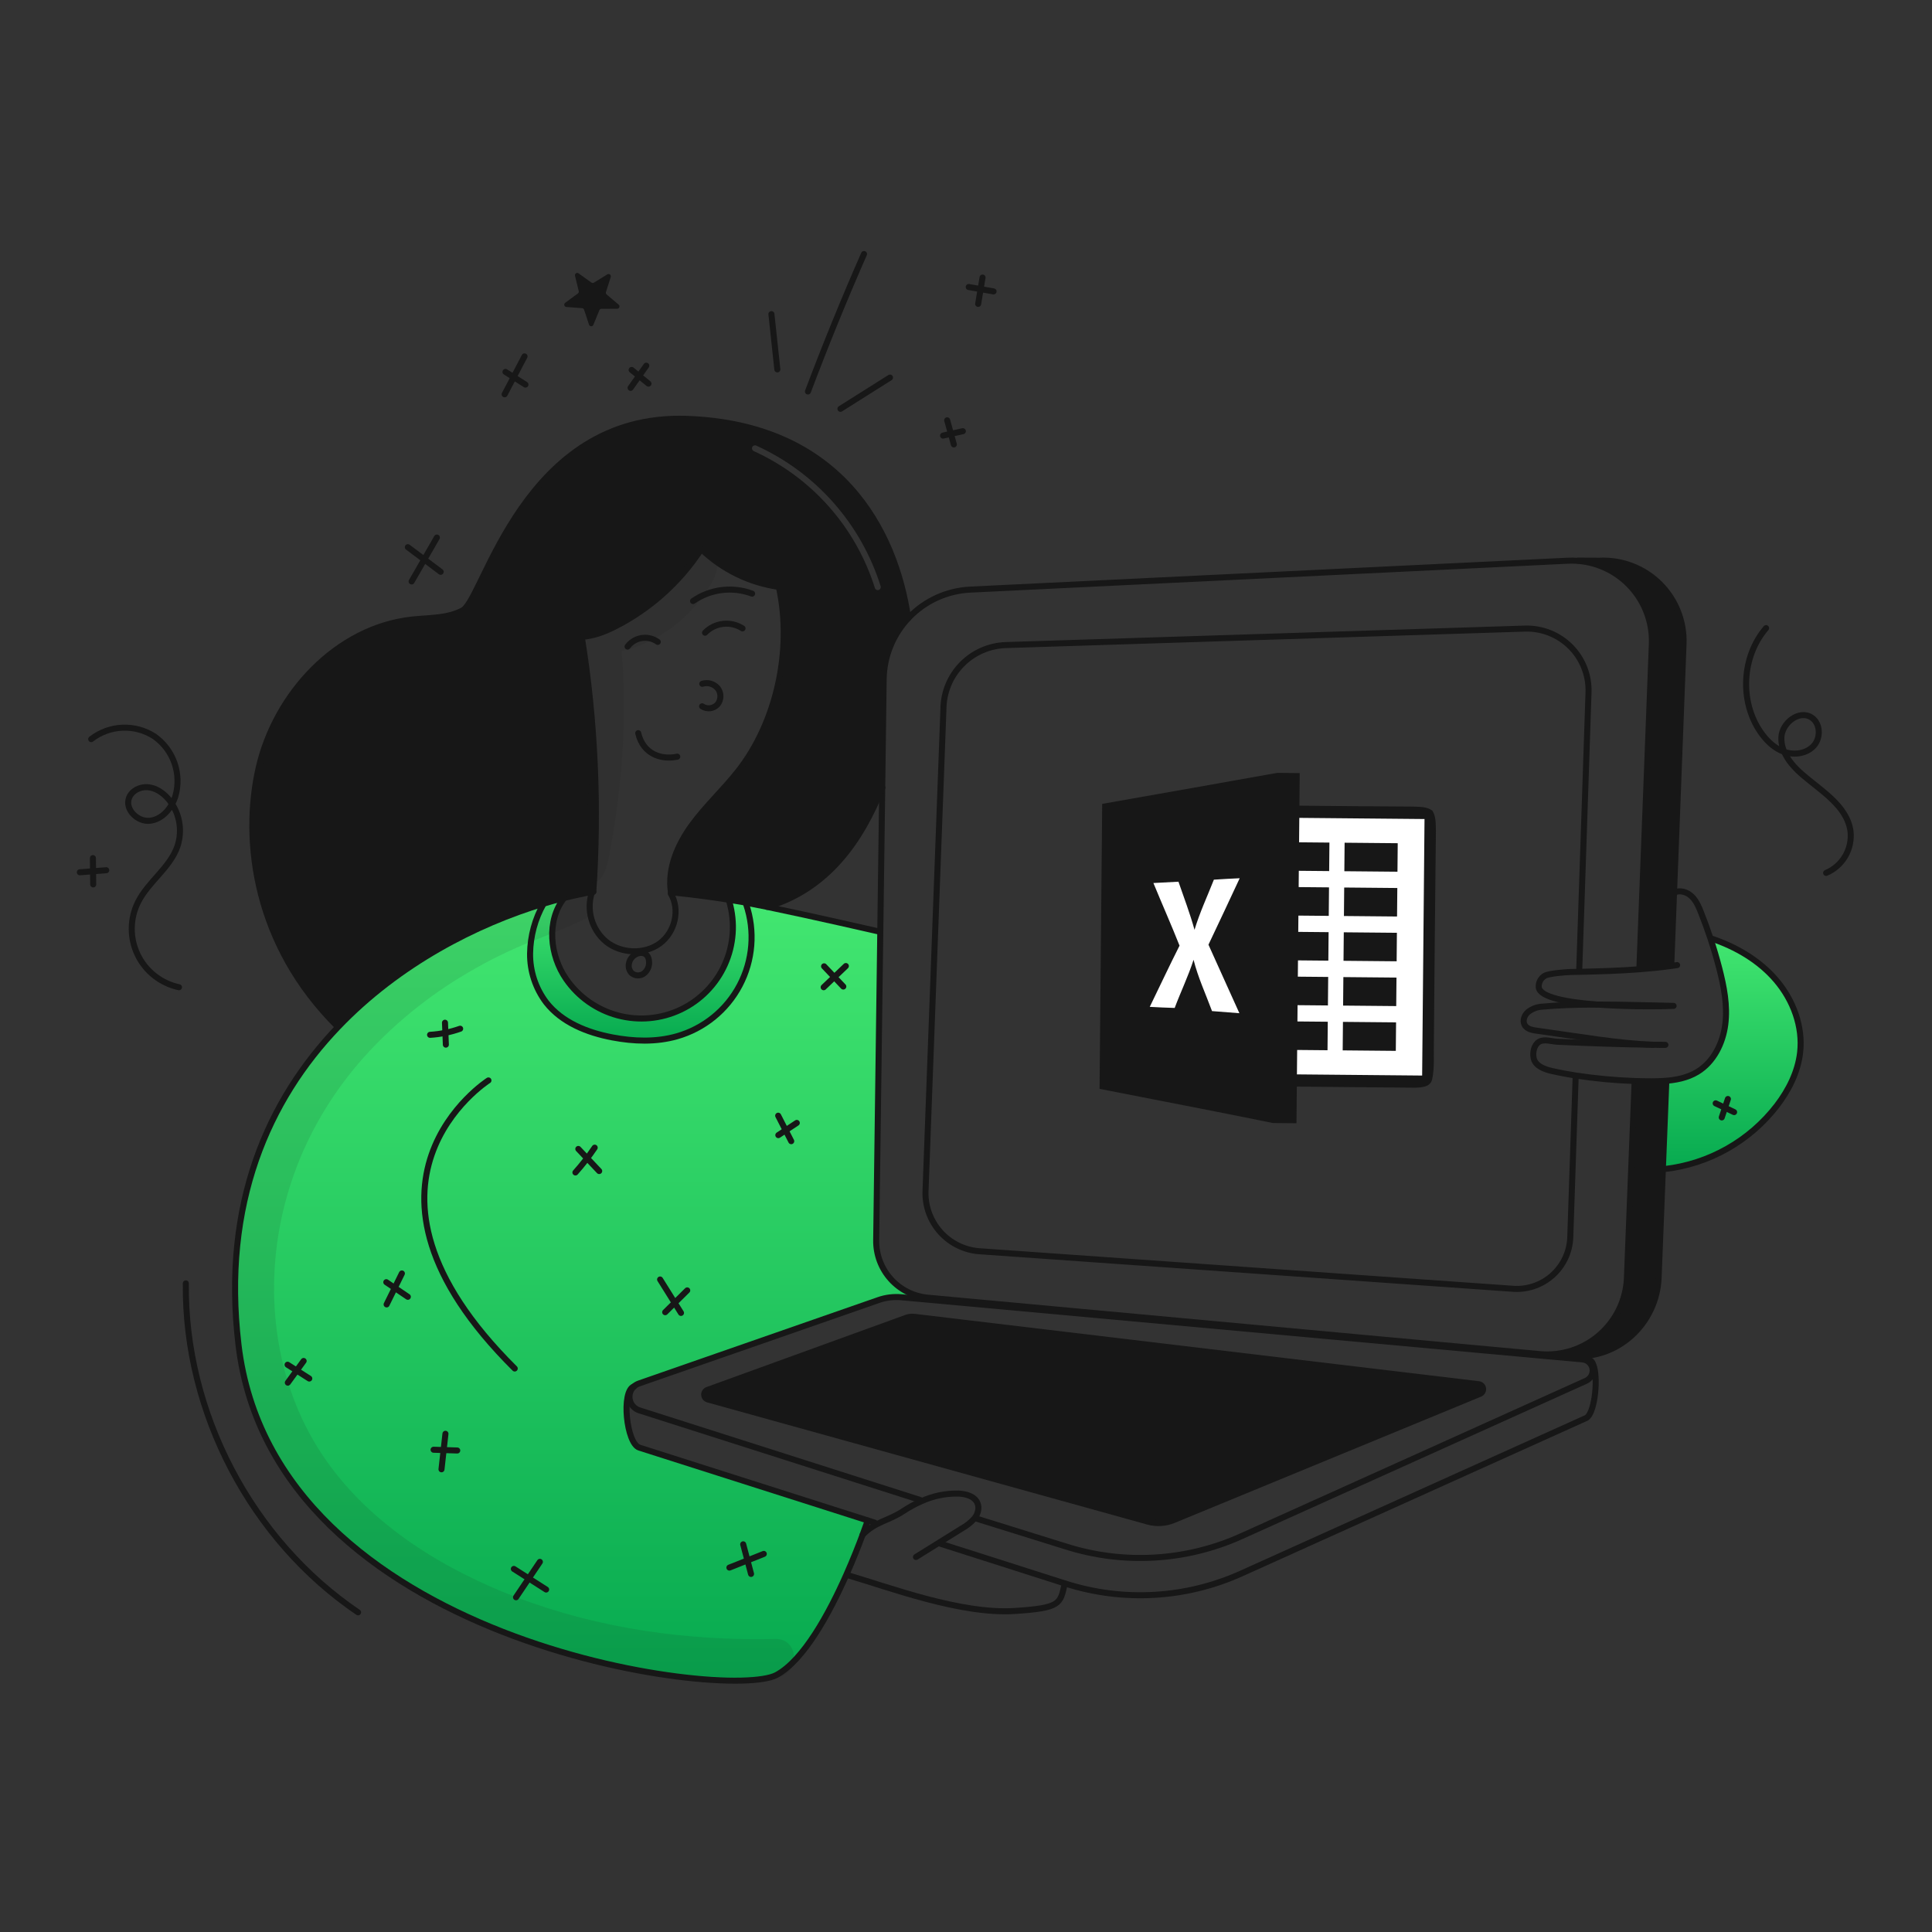 <svg width="960" height="960" viewBox="0 0 960 960" fill="none" xmlns="http://www.w3.org/2000/svg"><rect x="0" y="0" width="960" height="960" fill="#333333" stroke="none"/><g clip-path="url(#clip0_417_1452)"><path fill-rule="evenodd" clip-rule="evenodd" d="M289.113 316.401C294.628 316.123 300.295 313.993 305.313 311.466C322.856 302.622 337.75 289.298 348.484 272.844C359.12 283.079 372.731 289.671 387.356 291.669L387.217 292.678C393.606 322.975 385.946 358.726 366.846 383.097C363.536 387.325 359.913 391.295 356.291 395.262C351.897 400.075 347.506 404.886 343.679 410.154C336.697 419.765 331.595 431.571 333.373 443.312L334.401 443.479C344.558 444.479 354.568 445.858 362.54 447.136C364.865 447.51 367.013 447.868 368.948 448.21L369.038 448.226C369.634 448.333 370.282 448.449 370.948 448.581C373.809 449.109 377.326 449.812 381.226 450.618C411.514 441.608 427.922 417.45 438.376 391.357V391.348L439.089 337.485C439.225 326.235 443.573 315.445 451.274 307.243L451.265 307.234C444.858 263.251 417.292 210.722 341.132 208.129C279.244 206.02 253.226 259.322 239.641 287.153C235.451 295.737 232.444 301.898 229.932 303.262C224.14 306.4 217.458 306.874 210.809 307.345C208.826 307.485 206.846 307.625 204.894 307.836C167.383 311.858 136.975 344.688 128.549 381.458C120.123 418.228 127.03 469.804 167.782 510.138L167.976 510.323C198.2 478.699 236.923 459.025 270.119 449.007C273.573 447.96 276.971 447.025 280.286 446.183C285.092 444.979 289.731 443.988 294.166 443.201C294.355 443.162 294.544 443.129 294.728 443.098L294.823 443.081C297.665 400.826 295.753 358.386 289.123 316.558L289.113 316.401ZM375.777 221.412C375.023 221.069 374.134 221.403 373.791 222.157C373.449 222.911 373.783 223.801 374.537 224.143C388.789 230.615 401.516 240.02 411.887 251.744C422.258 263.468 430.041 277.247 434.726 292.182C434.974 292.973 435.816 293.413 436.606 293.165C437.397 292.917 437.836 292.075 437.588 291.284C432.777 275.947 424.785 261.796 414.134 249.756C403.484 237.717 390.414 228.058 375.777 221.412Z" fill="#171717"/><path d="M882.6 487.063C891.008 496.934 895.943 510.092 894.471 522.981C893.371 532.611 888.841 541.602 882.971 549.315C876.243 558.064 867.824 565.369 858.214 570.797C848.605 576.225 838.001 579.664 827.035 580.909L826.275 580.881L827.961 538.009L826.396 537.139C832.424 536.778 838.378 535.667 843.47 532.565C851.508 527.665 856.1 518.37 857.285 509.036C858.47 499.702 856.647 490.249 854.295 481.136C853.008 476.182 851.56 471.275 849.952 466.414L850.252 466.314C862.561 470.415 874.191 477.193 882.6 487.063Z" fill="url(#paint0_linear_417_1452)"/><path d="M820.792 320.04C821.197 309.764 817.618 299.727 810.801 292.026C803.984 284.324 794.457 279.552 784.207 278.706L784.217 278.567L794.726 278.614C800.255 278.345 805.779 279.229 810.948 281.211C816.117 283.193 820.817 286.228 824.749 290.124C828.681 294.021 831.759 298.692 833.788 303.843C835.817 308.993 836.751 314.509 836.533 320.04L831.82 443.433L830.468 478.915L830.616 479.944C825.316 480.666 820.069 481.202 814.764 481.609L814.643 480.109L820.792 320.04Z" fill="#171717"/><path d="M765.133 672.847C770.496 673.34 775.903 672.737 781.025 671.073C786.146 669.409 790.876 666.72 794.925 663.17C798.974 659.62 802.258 655.282 804.577 650.422C806.896 645.561 808.201 640.28 808.412 634.899L812.212 538.007L812.24 537.146C815.04 537.246 817.768 537.294 820.388 537.294C822.379 537.294 824.388 537.257 826.388 537.137L827.953 538.007L826.267 580.879L824.147 634.899C823.247 657.613 803.739 675.78 781.109 673.687H769.966L769.938 673.974L765.068 673.53L765.133 672.847Z" fill="#171717"/><path d="M734.752 687.811C735.298 687.876 735.808 688.121 736.201 688.507C736.593 688.893 736.846 689.399 736.921 689.944C736.995 690.49 736.886 691.045 736.61 691.522C736.335 691.999 735.909 692.371 735.4 692.58L583.127 755.332C579.097 756.99 574.63 757.257 570.432 756.091L351.732 695.376C351.223 695.236 350.772 694.938 350.444 694.525C350.116 694.111 349.928 693.605 349.907 693.077C349.887 692.55 350.034 692.03 350.329 691.593C350.624 691.155 351.05 690.823 351.547 690.644L450.337 654.792C451.62 654.319 452.998 654.161 454.356 654.329L734.752 687.811Z" fill="#171717"/><path d="M765.068 673.533L447.91 644.6C444.048 644.242 440.154 644.719 436.493 646L317.5 687.45C316.567 687.77 315.71 688.277 314.981 688.941C308.602 691.163 311.241 717.256 317.676 719.312L431.16 755.489L431.151 755.526C431.151 755.526 430.262 758.211 428.632 762.6C426.799 767.554 424.021 774.675 420.532 782.527C412.078 801.574 399.439 824.945 385.832 832.297C361.656 845.371 136.158 816.611 118.51 668.246C110.139 597.855 133.538 546.346 167.974 510.324C198.197 478.703 236.921 459.024 270.116 449.008C265.835 456.571 263.524 465.088 263.394 473.777C263.289 482.559 266.11 491.127 271.412 498.129C279.227 508.111 291.857 513.121 304.302 515.482C314.902 517.5 325.988 517.889 336.359 514.926C343.009 513.026 349.205 509.796 354.572 505.433C359.94 501.07 364.366 495.663 367.584 489.541C370.802 483.418 372.745 476.706 373.295 469.811C373.846 462.916 372.992 455.982 370.786 449.426L370.943 448.584C373.804 449.112 377.323 449.815 381.221 450.621C403.185 455.158 437.408 463.01 437.408 463.01L435.371 616.274C435.273 623.392 437.863 630.285 442.625 635.576C447.386 640.868 453.968 644.169 461.057 644.821L765.131 672.85L765.068 673.533Z" fill="url(#paint1_linear_417_1452)"/><path d="M370.788 449.424C372.995 455.979 373.848 462.914 373.298 469.809C372.748 476.704 370.805 483.416 367.587 489.538C364.369 495.661 359.942 501.067 354.575 505.431C349.208 509.794 343.012 513.023 336.361 514.924C325.99 517.887 314.906 517.498 304.304 515.48C291.859 513.119 279.229 508.109 271.414 498.127C266.112 491.124 263.292 482.557 263.396 473.775C263.526 465.086 265.838 456.568 270.118 449.006C273.572 447.959 276.97 447.024 280.285 446.182L280.294 446.219C271.433 457.552 273.146 474.673 281.331 486.498C287.466 495.363 296.551 501.759 306.966 504.545C317.38 507.331 328.446 506.325 338.187 501.706C347.929 497.088 355.712 489.158 360.147 479.332C364.582 469.506 365.381 458.423 362.4 448.063L362.539 447.137C364.864 447.508 367.012 447.869 368.947 448.211C369.567 448.322 370.247 448.443 370.947 448.582L370.788 449.424Z" fill="url(#paint2_linear_417_1452)"/><path d="M438.373 391.349L439.086 337.486C439.248 325.992 443.782 314.991 451.767 306.722C459.752 298.453 470.588 293.538 482.069 292.975L778.985 278.614C780.726 278.528 782.47 278.559 784.207 278.706C794.457 279.552 803.984 284.324 810.801 292.026C817.618 299.727 821.197 309.764 820.792 320.041L814.643 480.11" stroke="#171717" stroke-width="3" stroke-linecap="round" stroke-linejoin="round"/><path d="M812.217 538.009L808.417 634.901C808.205 640.282 806.9 645.564 804.581 650.424C802.262 655.284 798.978 659.621 794.929 663.171C790.88 666.722 786.15 669.41 781.029 671.074C775.907 672.737 770.5 673.341 765.138 672.847L461.059 644.818C453.97 644.167 447.388 640.866 442.627 635.574C437.865 630.282 435.275 623.389 435.373 616.271L437.41 463.007L438.373 391.357" stroke="#171717" stroke-width="3" stroke-linecap="round" stroke-linejoin="round"/><path d="M782.929 535.074L780.263 614.743C780.141 618.378 779.275 621.948 777.719 625.235C776.164 628.522 773.951 631.455 771.218 633.854C768.485 636.253 765.29 638.066 761.829 639.182C758.368 640.298 754.715 640.693 751.095 640.343L486.023 621.688C478.789 620.987 472.083 617.59 467.237 612.173C462.39 606.756 459.759 599.714 459.864 592.446L468.791 352.096C468.907 343.855 472.196 335.975 477.973 330.096C483.751 324.217 491.572 320.791 499.81 320.531L757.716 312.345C761.909 312.213 766.084 312.943 769.984 314.489C773.883 316.035 777.424 318.364 780.387 321.333C783.35 324.303 785.672 327.848 787.21 331.751C788.748 335.653 789.469 339.83 789.328 344.022L784.717 481.799" stroke="#171717" stroke-width="3" stroke-linecap="round" stroke-linejoin="round"/><path d="M457.392 745.387L317.675 700.793C316.508 700.418 315.458 699.745 314.629 698.84C313.8 697.936 313.221 696.831 312.949 695.635C312.677 694.439 312.722 693.193 313.078 692.019C313.434 690.845 314.09 689.784 314.98 688.941C315.71 688.277 316.567 687.77 317.499 687.45L436.493 646C440.154 644.719 444.048 644.242 447.91 644.6L765.068 673.536L769.938 673.98L786.309 675.471C787.537 675.582 788.694 676.096 789.598 676.934C790.503 677.771 791.104 678.885 791.309 680.101C791.513 681.317 791.308 682.566 790.727 683.653C790.146 684.74 789.221 685.604 788.096 686.11L616.8 763.35C589.293 775.758 558.166 777.545 529.418 768.369L484.981 754.526" stroke="#171717" stroke-width="3" stroke-linecap="round" stroke-linejoin="round"/><path d="M334.4 443.48C344.557 444.48 354.567 445.859 362.539 447.137C364.864 447.508 367.012 447.869 368.947 448.211C369.567 448.322 370.247 448.443 370.947 448.582C373.808 449.11 377.327 449.813 381.225 450.619C403.189 455.156 437.412 463.008 437.412 463.008" stroke="#171717" stroke-width="3" stroke-linecap="round" stroke-linejoin="round"/><path d="M431.151 755.526C431.151 755.526 430.262 758.211 428.632 762.6C426.799 767.554 424.021 774.675 420.532 782.527C412.078 801.574 399.439 824.945 385.832 832.297C361.656 845.371 136.158 816.611 118.51 668.246C110.139 597.855 133.538 546.346 167.974 510.324C198.197 478.703 236.921 459.024 270.116 449.008C273.57 447.961 276.968 447.026 280.283 446.184C285.089 444.984 289.728 443.984 294.163 443.202C294.385 443.156 294.607 443.119 294.82 443.082" stroke="#171717" stroke-width="3" stroke-linecap="round" stroke-linejoin="round"/><path d="M242.7 536.861C242.7 536.861 162.957 587.844 255.766 680.004" stroke="#171717" stroke-width="3" stroke-linecap="round" stroke-linejoin="round"/><path d="M827.959 538.01L826.273 580.882L824.153 634.902C823.253 657.616 803.745 675.783 781.115 673.69H769.966" stroke="#171717" stroke-width="3" stroke-linecap="round" stroke-linejoin="round"/><path d="M784.217 278.567L794.726 278.614C800.255 278.345 805.779 279.229 810.948 281.211C816.117 283.193 820.816 286.228 824.748 290.124C828.68 294.021 831.759 298.692 833.787 303.843C835.816 308.993 836.751 314.509 836.533 320.04L831.82 443.433L830.468 478.915" stroke="#171717" stroke-width="3" stroke-linecap="round" stroke-linejoin="round"/><path d="M434.632 756.6L431.16 755.489L317.675 719.312C311.24 717.256 308.601 691.163 314.98 688.941" stroke="#171717" stroke-width="3" stroke-linecap="round" stroke-linejoin="round"/><path d="M789.346 675.652C790.661 675.773 791.578 677.245 792.152 679.476C794.078 686.921 792.115 702.81 788.096 704.625L616.8 781.868C589.292 794.276 558.165 796.064 529.418 786.887L529.075 786.776L467.212 767.035" stroke="#171717" stroke-width="3" stroke-linecap="round" stroke-linejoin="round"/><path d="M428.632 762.6C435.484 755.73 440.854 756.091 448.966 750.767C451.727 748.941 454.637 747.351 457.666 746.016C463.493 743.335 469.853 742.011 476.266 742.146C479.989 742.294 484.257 743.47 485.702 746.896C486.739 749.378 485.887 752.331 484.229 754.461C482.448 756.484 480.326 758.18 477.961 759.471C474.248 761.785 470.532 764.097 466.812 766.406C462.923 768.823 459.031 771.243 455.136 773.665" stroke="#171717" stroke-width="3" stroke-linecap="round" stroke-linejoin="round"/><path d="M421.021 782.629C441.78 788.721 477.559 802.229 504.18 800.49C527.042 799 526.819 796.981 529.06 786.832" stroke="#171717" stroke-width="3" stroke-linecap="round" stroke-linejoin="round"/><path d="M821.208 519.121C805.745 518.936 790.939 518.408 773.864 517.639C770.92 517.51 767.216 516.121 764.716 517.695C762.216 519.269 761.438 523.056 762.105 525.927C762.994 529.727 767.429 531.334 771.244 532.205C774.957 533.047 778.92 533.788 783.022 534.427C792.702 535.894 802.459 536.803 812.245 537.149C815.045 537.249 817.773 537.297 820.393 537.297C822.384 537.297 824.393 537.26 826.393 537.14C832.421 536.779 838.375 535.668 843.467 532.566C851.505 527.666 856.097 518.371 857.282 509.037C858.467 499.703 856.644 490.25 854.292 481.137C853.004 476.183 851.557 471.275 849.949 466.415C848.495 461.998 846.905 457.627 845.18 453.303C844.051 450.451 842.801 447.544 840.588 445.414C838.375 443.284 834.948 442.145 832.171 443.442" stroke="#171717" stroke-width="3" stroke-linecap="round" stroke-linejoin="round"/><path d="M821.208 519.121C823.384 519.195 825.496 519.221 827.533 519.186C825.412 519.176 823.3 519.149 821.208 519.121Z" stroke="#171717" stroke-width="3" stroke-linecap="round" stroke-linejoin="round"/><path d="M793.606 499.156C783.976 499.166 774.438 499.425 765.938 500.23C763.537 500.424 761.247 501.323 759.355 502.814C757.512 504.332 756.447 507.055 757.531 509.175C758.762 511.592 761.957 511.934 764.642 512.296C783.522 514.879 804.263 518.546 821.208 519.12" stroke="#171717" stroke-width="3" stroke-linecap="round" stroke-linejoin="round"/><path d="M793.605 499.156C806.253 500.025 818.936 500.248 831.605 499.823C820.392 499.629 806.911 499.147 793.605 499.156Z" stroke="#171717" stroke-width="3" stroke-linecap="round" stroke-linejoin="round"/><path d="M833.348 479.564C832.431 479.694 831.523 479.823 830.616 479.944C825.316 480.666 820.069 481.203 814.764 481.61C805.189 482.342 795.411 482.666 784.744 482.898C783.402 482.916 782.044 482.944 780.661 482.972C778.355 483.018 769.549 483.666 767.586 484.872C766.593 485.45 765.784 486.298 765.255 487.318C764.725 488.338 764.497 489.487 764.596 490.631C765.29 495.576 778.577 498.031 793.606 499.159" stroke="#171717" stroke-width="3" stroke-linecap="round" stroke-linejoin="round"/><path d="M850.255 466.314C862.561 470.414 874.191 477.194 882.599 487.064C891.007 496.934 895.942 510.093 894.47 522.982C893.37 532.612 888.84 541.603 882.97 549.316C876.242 558.065 867.822 565.37 858.213 570.798C848.603 576.226 838 579.665 827.034 580.91" stroke="#171717" stroke-width="3" stroke-linecap="round" stroke-linejoin="round"/><path d="M351.546 690.644L450.336 654.792C451.62 654.319 452.998 654.161 454.355 654.329L734.755 687.811C735.302 687.876 735.812 688.121 736.204 688.507C736.597 688.893 736.85 689.399 736.924 689.944C736.998 690.49 736.889 691.045 736.614 691.522C736.339 691.999 735.913 692.371 735.403 692.58L583.127 755.332C579.098 756.99 574.63 757.257 570.432 756.091L351.732 695.376C351.223 695.236 350.772 694.938 350.444 694.525C350.116 694.112 349.928 693.605 349.907 693.078C349.886 692.551 350.034 692.03 350.329 691.593C350.623 691.155 351.05 690.823 351.546 690.644V690.644Z" stroke="#171717" stroke-width="3" stroke-linecap="round" stroke-linejoin="round"/><path d="M333.37 443.312C331.592 431.571 336.694 419.765 343.676 410.154C350.658 400.543 359.519 392.454 366.843 383.097C385.943 358.726 393.603 322.975 387.214 292.678" stroke="#171717" stroke-width="3" stroke-linecap="round" stroke-linejoin="round"/><path d="M289.119 316.559C295.749 358.387 297.661 400.827 294.819 443.082" stroke="#171717" stroke-width="3" stroke-linecap="round" stroke-linejoin="round"/><path d="M438.373 391.348V391.357C427.919 417.45 411.511 441.608 381.223 450.618" stroke="#171717" stroke-width="3" stroke-linecap="round" stroke-linejoin="round"/><path d="M167.782 510.138C127.03 469.804 120.123 418.228 128.549 381.458C136.975 344.688 167.383 311.858 204.894 307.836C213.394 306.919 222.413 307.336 229.932 303.262C240.589 297.474 260.155 205.37 341.132 208.129C417.292 210.722 444.858 263.251 451.265 307.234" stroke="#171717" stroke-width="3" stroke-linecap="round" stroke-linejoin="round"/><path d="M279.628 314.688C282.595 316.043 285.855 316.632 289.109 316.401C294.628 316.123 300.295 313.993 305.309 311.466C322.851 302.622 337.743 289.298 348.477 272.844C359.113 283.078 372.724 289.67 387.349 291.669C390.916 292.163 394.518 292.368 398.118 292.28" stroke="#171717" stroke-width="3" stroke-linecap="round" stroke-linejoin="round"/><path d="M311.832 321.273C313.528 318.996 316.051 317.476 318.857 317.042C321.662 316.607 324.526 317.292 326.832 318.948" stroke="#171717" stroke-width="3" stroke-linecap="round" stroke-linejoin="round"/><path d="M350.333 314.393C352.711 311.942 355.864 310.39 359.256 309.998C362.648 309.606 366.071 310.4 368.945 312.244" stroke="#171717" stroke-width="3" stroke-linecap="round" stroke-linejoin="round"/><path d="M344.379 298.642C348.61 295.709 353.488 293.844 358.596 293.205C363.704 292.567 368.891 293.174 373.714 294.975" stroke="#171717" stroke-width="3" stroke-linecap="round" stroke-linejoin="round"/><path d="M348.954 339.781C350.318 339.344 351.782 339.326 353.157 339.729C354.532 340.132 355.754 340.937 356.667 342.041C357.531 343.184 357.991 344.581 357.976 346.013C357.961 347.446 357.471 348.833 356.583 349.957C355.636 351.028 354.332 351.719 352.914 351.903C351.496 352.087 350.059 351.751 348.87 350.957" stroke="#171717" stroke-width="3" stroke-linecap="round" stroke-linejoin="round"/><path d="M336.537 375.987C328.462 377.681 319.527 374.635 317.129 364.301" stroke="#171717" stroke-width="3" stroke-linecap="round" stroke-linejoin="round"/><path d="M280.294 446.221C271.433 457.554 273.146 474.675 281.331 486.5C287.465 495.365 296.551 501.762 306.966 504.548C317.381 507.335 328.447 506.328 338.189 501.71C347.931 497.091 355.714 489.16 360.148 479.333C364.583 469.507 365.381 458.423 362.4 448.063" stroke="#171717" stroke-width="3" stroke-linecap="round" stroke-linejoin="round"/><path d="M294.369 442.6C294.295 442.795 294.221 443 294.169 443.2C292.725 447.539 292.616 452.211 293.858 456.612C295.099 461.014 297.633 464.941 301.132 467.886C308.475 473.84 320.059 474.405 327.732 468.858C335.405 463.311 338.084 452.034 333.315 443.996" stroke="#171717" stroke-width="3" stroke-linecap="round" stroke-linejoin="round"/><path d="M270.2 448.85C270.173 448.906 270.145 448.95 270.117 449.008C265.837 456.57 263.526 465.087 263.395 473.777C263.291 482.559 266.112 491.126 271.413 498.129C279.228 508.111 291.858 513.121 304.303 515.482C314.903 517.5 325.989 517.889 336.36 514.926C343.011 513.025 349.207 509.796 354.574 505.432C359.941 501.069 364.368 495.663 367.586 489.54C370.804 483.418 372.747 476.706 373.297 469.811C373.847 462.916 372.994 455.981 370.787 449.426" stroke="#171717" stroke-width="3" stroke-linecap="round" stroke-linejoin="round"/><path d="M312.462 479.063C312.328 479.891 312.397 480.739 312.663 481.534C312.93 482.329 313.385 483.048 313.99 483.628C314.831 484.289 315.865 484.658 316.934 484.678C318.004 484.698 319.051 484.368 319.916 483.739C320.758 483.083 321.434 482.236 321.887 481.269C322.341 480.302 322.56 479.242 322.527 478.174C322.453 470.757 313.267 472.98 312.462 479.063Z" stroke="#171717" stroke-width="3" stroke-linecap="round" stroke-linejoin="round"/><path d="M221.545 519.075L221.11 508.182" stroke="#171717" stroke-width="3" stroke-linecap="round" stroke-linejoin="round"/><path d="M213.7 514.2C218.8 513.891 223.832 512.869 228.649 511.166" stroke="#171717" stroke-width="3" stroke-linecap="round" stroke-linejoin="round"/><path d="M202.651 644.367L191.951 637.111" stroke="#171717" stroke-width="3" stroke-linecap="round" stroke-linejoin="round"/><path d="M192.111 648.153L199.693 632.773" stroke="#171717" stroke-width="3" stroke-linecap="round" stroke-linejoin="round"/><path d="M330.527 652.024L341.479 641.189" stroke="#171717" stroke-width="3" stroke-linecap="round" stroke-linejoin="round"/><path d="M338.383 652.377L328 635.771" stroke="#171717" stroke-width="3" stroke-linecap="round" stroke-linejoin="round"/><path d="M386.747 564.04L395.917 557.969" stroke="#171717" stroke-width="3" stroke-linecap="round" stroke-linejoin="round"/><path d="M393.158 567.044L386.673 554.381" stroke="#171717" stroke-width="3" stroke-linecap="round" stroke-linejoin="round"/><path d="M297.733 581.886L287.366 570.906" stroke="#171717" stroke-width="3" stroke-linecap="round" stroke-linejoin="round"/><path d="M295.5 570.266C292.591 574.586 289.391 578.704 285.922 582.59" stroke="#171717" stroke-width="3" stroke-linecap="round" stroke-linejoin="round"/><path d="M373.189 782.073L369.289 767.361" stroke="#171717" stroke-width="3" stroke-linecap="round" stroke-linejoin="round"/><path d="M362.438 778.929L379.52 772.129" stroke="#171717" stroke-width="3" stroke-linecap="round" stroke-linejoin="round"/><path d="M271.372 789.823L255.333 779.59" stroke="#171717" stroke-width="3" stroke-linecap="round" stroke-linejoin="round"/><path d="M256.413 793.671L268.26 776.078" stroke="#171717" stroke-width="3" stroke-linecap="round" stroke-linejoin="round"/><path d="M227.2 720.742L215.447 720.367" stroke="#171717" stroke-width="3" stroke-linecap="round" stroke-linejoin="round"/><path d="M219.377 730.086L221.338 712.438" stroke="#171717" stroke-width="3" stroke-linecap="round" stroke-linejoin="round"/><path d="M153.678 684.984L142.894 678.121" stroke="#171717" stroke-width="3" stroke-linecap="round" stroke-linejoin="round"/><path d="M150.876 676.262L143.017 687.035" stroke="#171717" stroke-width="3" stroke-linecap="round" stroke-linejoin="round"/><path d="M409.271 490.551L420.299 480.02" stroke="#171717" stroke-width="3" stroke-linecap="round" stroke-linejoin="round"/><path d="M419.03 490.206L409.484 480.156" stroke="#171717" stroke-width="3" stroke-linecap="round" stroke-linejoin="round"/><path d="M855.532 555.236L858.585 546.086" stroke="#171717" stroke-width="3" stroke-linecap="round" stroke-linejoin="round"/><path d="M861.665 552.599L852.515 548.24" stroke="#171717" stroke-width="3" stroke-linecap="round" stroke-linejoin="round"/><path d="M417.615 203.138L442.23 187.617" stroke="#171717" stroke-width="3" stroke-linecap="round" stroke-linejoin="round"/><path d="M401.467 194.529C410.142 171.519 419.425 148.752 429.315 126.229" stroke="#171717" stroke-width="3" stroke-linecap="round" stroke-linejoin="round"/><path d="M386.256 183.554L383.315 156.1" stroke="#171717" stroke-width="3" stroke-linecap="round" stroke-linejoin="round"/><path d="M468.611 216.444L478.428 214.262" stroke="#171717" stroke-width="3" stroke-linecap="round" stroke-linejoin="round"/><path d="M473.964 220.835L470.649 208.85" stroke="#171717" stroke-width="3" stroke-linecap="round" stroke-linejoin="round"/><path d="M493.7 144.799L481.359 142.611" stroke="#171717" stroke-width="3" stroke-linecap="round" stroke-linejoin="round"/><path d="M486.039 150.999L488.219 137.91" stroke="#171717" stroke-width="3" stroke-linecap="round" stroke-linejoin="round"/><path d="M92.336 637.699C91.628 701.769 124.866 765.248 177.928 801.165" stroke="#171717" stroke-width="3" stroke-linecap="round" stroke-linejoin="round"/><path d="M322.226 190.624L313.861 183.824" stroke="#171717" stroke-width="3" stroke-linecap="round" stroke-linejoin="round"/><path d="M313.34 192.715L321.14 181.715" stroke="#171717" stroke-width="3" stroke-linecap="round" stroke-linejoin="round"/><path d="M218.969 284.129L202.654 271.893" stroke="#171717" stroke-width="3" stroke-linecap="round" stroke-linejoin="round"/><path d="M204.531 288.918L217.092 267.105" stroke="#171717" stroke-width="3" stroke-linecap="round" stroke-linejoin="round"/><path d="M261.088 191.1L251.17 184.805" stroke="#171717" stroke-width="3" stroke-linecap="round" stroke-linejoin="round"/><path d="M250.753 195.927L260.637 177.082" stroke="#171717" stroke-width="3" stroke-linecap="round" stroke-linejoin="round"/><path d="M45.32 367.269C49.773 363.811 55.191 361.825 60.823 361.585C66.455 361.346 72.022 362.865 76.752 365.932C81.353 369.19 84.825 373.8 86.688 379.121C88.55 384.442 88.71 390.211 87.145 395.627C85.307 401.536 80.686 407.116 74.538 407.827C68.39 408.538 61.894 402.161 64.138 396.395C65.532 392.82 69.684 390.823 73.507 391.159C77.33 391.495 80.762 393.775 83.332 396.625C86.152 399.83 88.084 403.718 88.936 407.902C89.787 412.085 89.528 416.419 88.185 420.471C84.485 431.19 73.797 437.998 68.67 448.112C66.615 452.165 65.519 456.635 65.465 461.179C65.41 465.722 66.4 470.218 68.358 474.318C70.316 478.419 73.189 482.015 76.756 484.829C80.323 487.644 84.489 489.602 88.932 490.552" stroke="#171717" stroke-width="3" stroke-linecap="round" stroke-linejoin="round"/><path d="M877.557 312.107C865.478 326.152 864.272 348.435 874.764 363.701C877.755 368.054 881.742 371.948 886.742 373.648C891.742 375.348 897.848 374.429 901.342 370.472C904.836 366.515 904.571 359.459 900.171 356.539C894.118 352.522 885.477 359.111 885.156 366.369C884.835 373.627 889.915 379.991 895.409 384.744C905.03 393.069 917.799 400.455 919.509 413.062C919.992 417.355 919.074 421.689 916.891 425.416C914.709 429.144 911.379 432.066 907.4 433.746" stroke="#171717" stroke-width="3" stroke-linecap="round" stroke-linejoin="round"/><path d="M52.8 432.414L39.668 433.431" stroke="#171717" stroke-width="3" stroke-linecap="round" stroke-linejoin="round"/><path d="M46.312 439.458L46.164 426.387" stroke="#171717" stroke-width="3" stroke-linecap="round" stroke-linejoin="round"/><path d="M301.458 146.333L307.419 151.382C307.599 151.534 307.728 151.738 307.788 151.966C307.849 152.194 307.838 152.435 307.757 152.656C307.677 152.878 307.53 153.07 307.337 153.205C307.144 153.341 306.915 153.414 306.679 153.415L298.868 153.455C298.64 153.456 298.417 153.525 298.228 153.653C298.039 153.78 297.892 153.961 297.806 154.172L294.847 161.401C294.757 161.619 294.603 161.805 294.405 161.932C294.207 162.06 293.975 162.124 293.739 162.116C293.504 162.108 293.276 162.028 293.088 161.887C292.899 161.745 292.758 161.55 292.684 161.326L290.233 153.909C290.161 153.693 290.027 153.503 289.847 153.362C289.667 153.222 289.45 153.138 289.223 153.121L281.433 152.541C281.198 152.524 280.973 152.435 280.79 152.286C280.607 152.138 280.474 151.937 280.408 151.71C280.343 151.483 280.349 151.242 280.425 151.019C280.5 150.796 280.643 150.601 280.833 150.461L287.133 145.837C287.316 145.703 287.455 145.517 287.533 145.303C287.611 145.09 287.624 144.858 287.571 144.637L285.716 137.049C285.66 136.82 285.675 136.579 285.76 136.359C285.845 136.139 285.995 135.951 286.19 135.819C286.386 135.687 286.617 135.618 286.853 135.621C287.088 135.625 287.317 135.7 287.509 135.838L293.852 140.397C294.037 140.53 294.257 140.605 294.485 140.613C294.713 140.621 294.938 140.562 295.132 140.442L301.776 136.332C301.976 136.208 302.21 136.148 302.445 136.161C302.681 136.174 302.907 136.259 303.093 136.404C303.278 136.549 303.415 136.748 303.485 136.973C303.554 137.198 303.553 137.44 303.481 137.664L301.1 145.099C301.03 145.317 301.027 145.551 301.091 145.771C301.155 145.99 301.283 146.186 301.458 146.333V146.333Z" fill="#171717"/><g opacity="0.1"><path d="M348.816 273.986C344.39 276.035 341.682 281.853 338.616 285.536C335.217 289.748 331.297 293.512 326.949 296.736C318.214 303.037 308.043 307.054 297.36 308.422C294.016 308.882 290.648 313.361 291.042 316.722C293.325 335.95 294.235 355.315 293.766 374.672C293.518 384.172 292.697 393.672 291.581 403.097C291.024 407.805 290.357 412.498 289.581 417.174C288.781 422.029 287.106 427.234 287.669 432.157C288.34 438.017 295.935 441.12 299.374 435.328C301.945 430.999 302.526 425.88 303.447 420.997C304.387 416.017 305.22 411.017 305.947 405.997C307.36 396.222 308.384 386.419 309.108 376.57C310.621 356.635 310.337 336.604 308.259 316.719L299.653 325.325C309.7 324.162 319.385 320.881 328.07 315.699C336.755 310.516 344.241 303.551 350.035 295.261C353.456 290.475 357.953 282.997 356.145 276.961C355.154 273.656 351.757 272.626 348.825 273.984L348.816 273.986Z" fill="#171717"/></g><g opacity="0.1"><path d="M289.025 445.137C269.163 445.747 249.519 454.79 232.104 463.771C214.254 472.951 197.642 484.363 182.67 497.732C152.562 524.715 129.495 561.04 120.87 600.769C111.981 641.699 116.385 685.685 136.892 722.58C157.625 759.88 193.592 786.735 231.848 804.163C279.856 826.031 332.756 834.811 385.313 833.51C397.597 833.21 397.647 814.102 385.313 814.385C341.513 815.385 297.629 809.298 256.566 793.652C220.536 779.924 184.901 758.018 162.333 726.06C140.356 694.94 132.687 655.96 137.622 618.446C142.532 581.133 159.688 547.051 185.709 520.046C200.004 505.277 216.309 492.597 234.144 482.38C243.199 477.12 252.605 472.489 262.296 468.521C272.234 464.495 282.464 460.878 291.939 455.885C296.99 453.223 294.667 444.968 289.029 445.141L289.025 445.137Z" fill="#171717"/></g><g clip-path="url(#clip1_417_1452)"><path d="M634.623 384.038L645.822 384.142L645.672 400.327C664.546 400.501 683.417 400.716 702.29 400.789C705.476 400.959 708.985 400.75 711.736 402.818C713.65 405.831 713.39 409.632 713.49 413.073C713.072 448.194 712.785 483.297 712.48 518.399C712.332 524.286 712.879 530.299 711.676 536.096C710.883 540.297 706.168 540.354 703.018 540.468C683.485 540.347 663.935 540.066 644.383 539.926L644.214 558.134L632.505 558.026C603.824 552.156 575.082 546.712 546.362 541.044L547.671 399.443C576.662 394.307 605.651 389.255 634.623 384.038Z" fill="#171717"/><path d="M645.616 406.396L707.833 406.971L706.656 534.431L644.439 533.856L644.551 521.717L659.634 521.857L659.765 507.694L644.682 507.555L644.756 499.462L659.839 499.602L659.97 485.439L644.887 485.3L644.962 477.207L660.045 477.347L660.176 463.185L645.093 463.045L645.168 454.953L660.251 455.092L660.381 440.93L645.298 440.79L645.373 432.698L660.456 432.837L660.587 418.675L645.504 418.536L645.616 406.396Z" fill="white"/><path d="M668.128 418.744L694.523 418.988L694.392 433.15L667.997 432.906L668.128 418.744Z" fill="#171717"/><path d="M603.171 437.102C607.435 436.818 611.718 436.574 615.999 436.392C610.871 447.422 605.697 458.428 600.479 469.41C605.56 480.788 610.751 492.086 615.85 503.463C611.314 503.142 606.78 502.79 602.248 502.407C599.121 493.94 595.293 485.751 593.074 476.909C590.436 485.099 586.705 492.814 583.691 500.84C579.562 500.741 575.434 500.521 571.307 500.3C576.246 490.169 581.016 479.954 586.105 469.884C581.96 459.425 577.397 449.166 573.119 438.767C577.269 438.541 581.419 438.317 585.569 438.113C588.305 446.05 591.305 453.886 593.551 462.022C596.118 453.447 599.907 445.389 603.171 437.102Z" fill="white"/><path d="M667.923 441L694.318 441.244L694.187 455.406L667.792 455.162L667.923 441ZM667.717 463.255L694.112 463.499L693.982 477.661L667.586 477.417L667.717 463.255ZM667.512 485.51L693.907 485.754L693.776 499.916L667.381 499.672L667.512 485.51ZM667.306 507.765L693.701 508.008L693.57 522.171L667.175 521.927L667.306 507.765Z" fill="#171717"/></g></g><defs><linearGradient id="paint0_linear_417_1452" x1="860.503" y1="466.314" x2="860.503" y2="580.909" gradientUnits="userSpaceOnUse"><stop stop-color="#42E670"/><stop offset="1" stop-color="#07AA50"/></linearGradient><linearGradient id="paint1_linear_417_1452" x1="440.968" y1="448.584" x2="440.968" y2="835.115" gradientUnits="userSpaceOnUse"><stop stop-color="#42E670"/><stop offset="1" stop-color="#07AA50"/></linearGradient><linearGradient id="paint2_linear_417_1452" x1="318.427" y1="446.182" x2="318.427" y2="517.07" gradientUnits="userSpaceOnUse"><stop stop-color="#42E670"/><stop offset="1" stop-color="#07AA50"/></linearGradient><clipPath id="clip0_417_1452"><rect width="884" height="713" fill="white" transform="translate(38 124)"/></clipPath><clipPath id="clip1_417_1452"><rect width="166" height="174" fill="white" transform="translate(547.808 383.236) rotate(0.529)"/></clipPath></defs></svg>